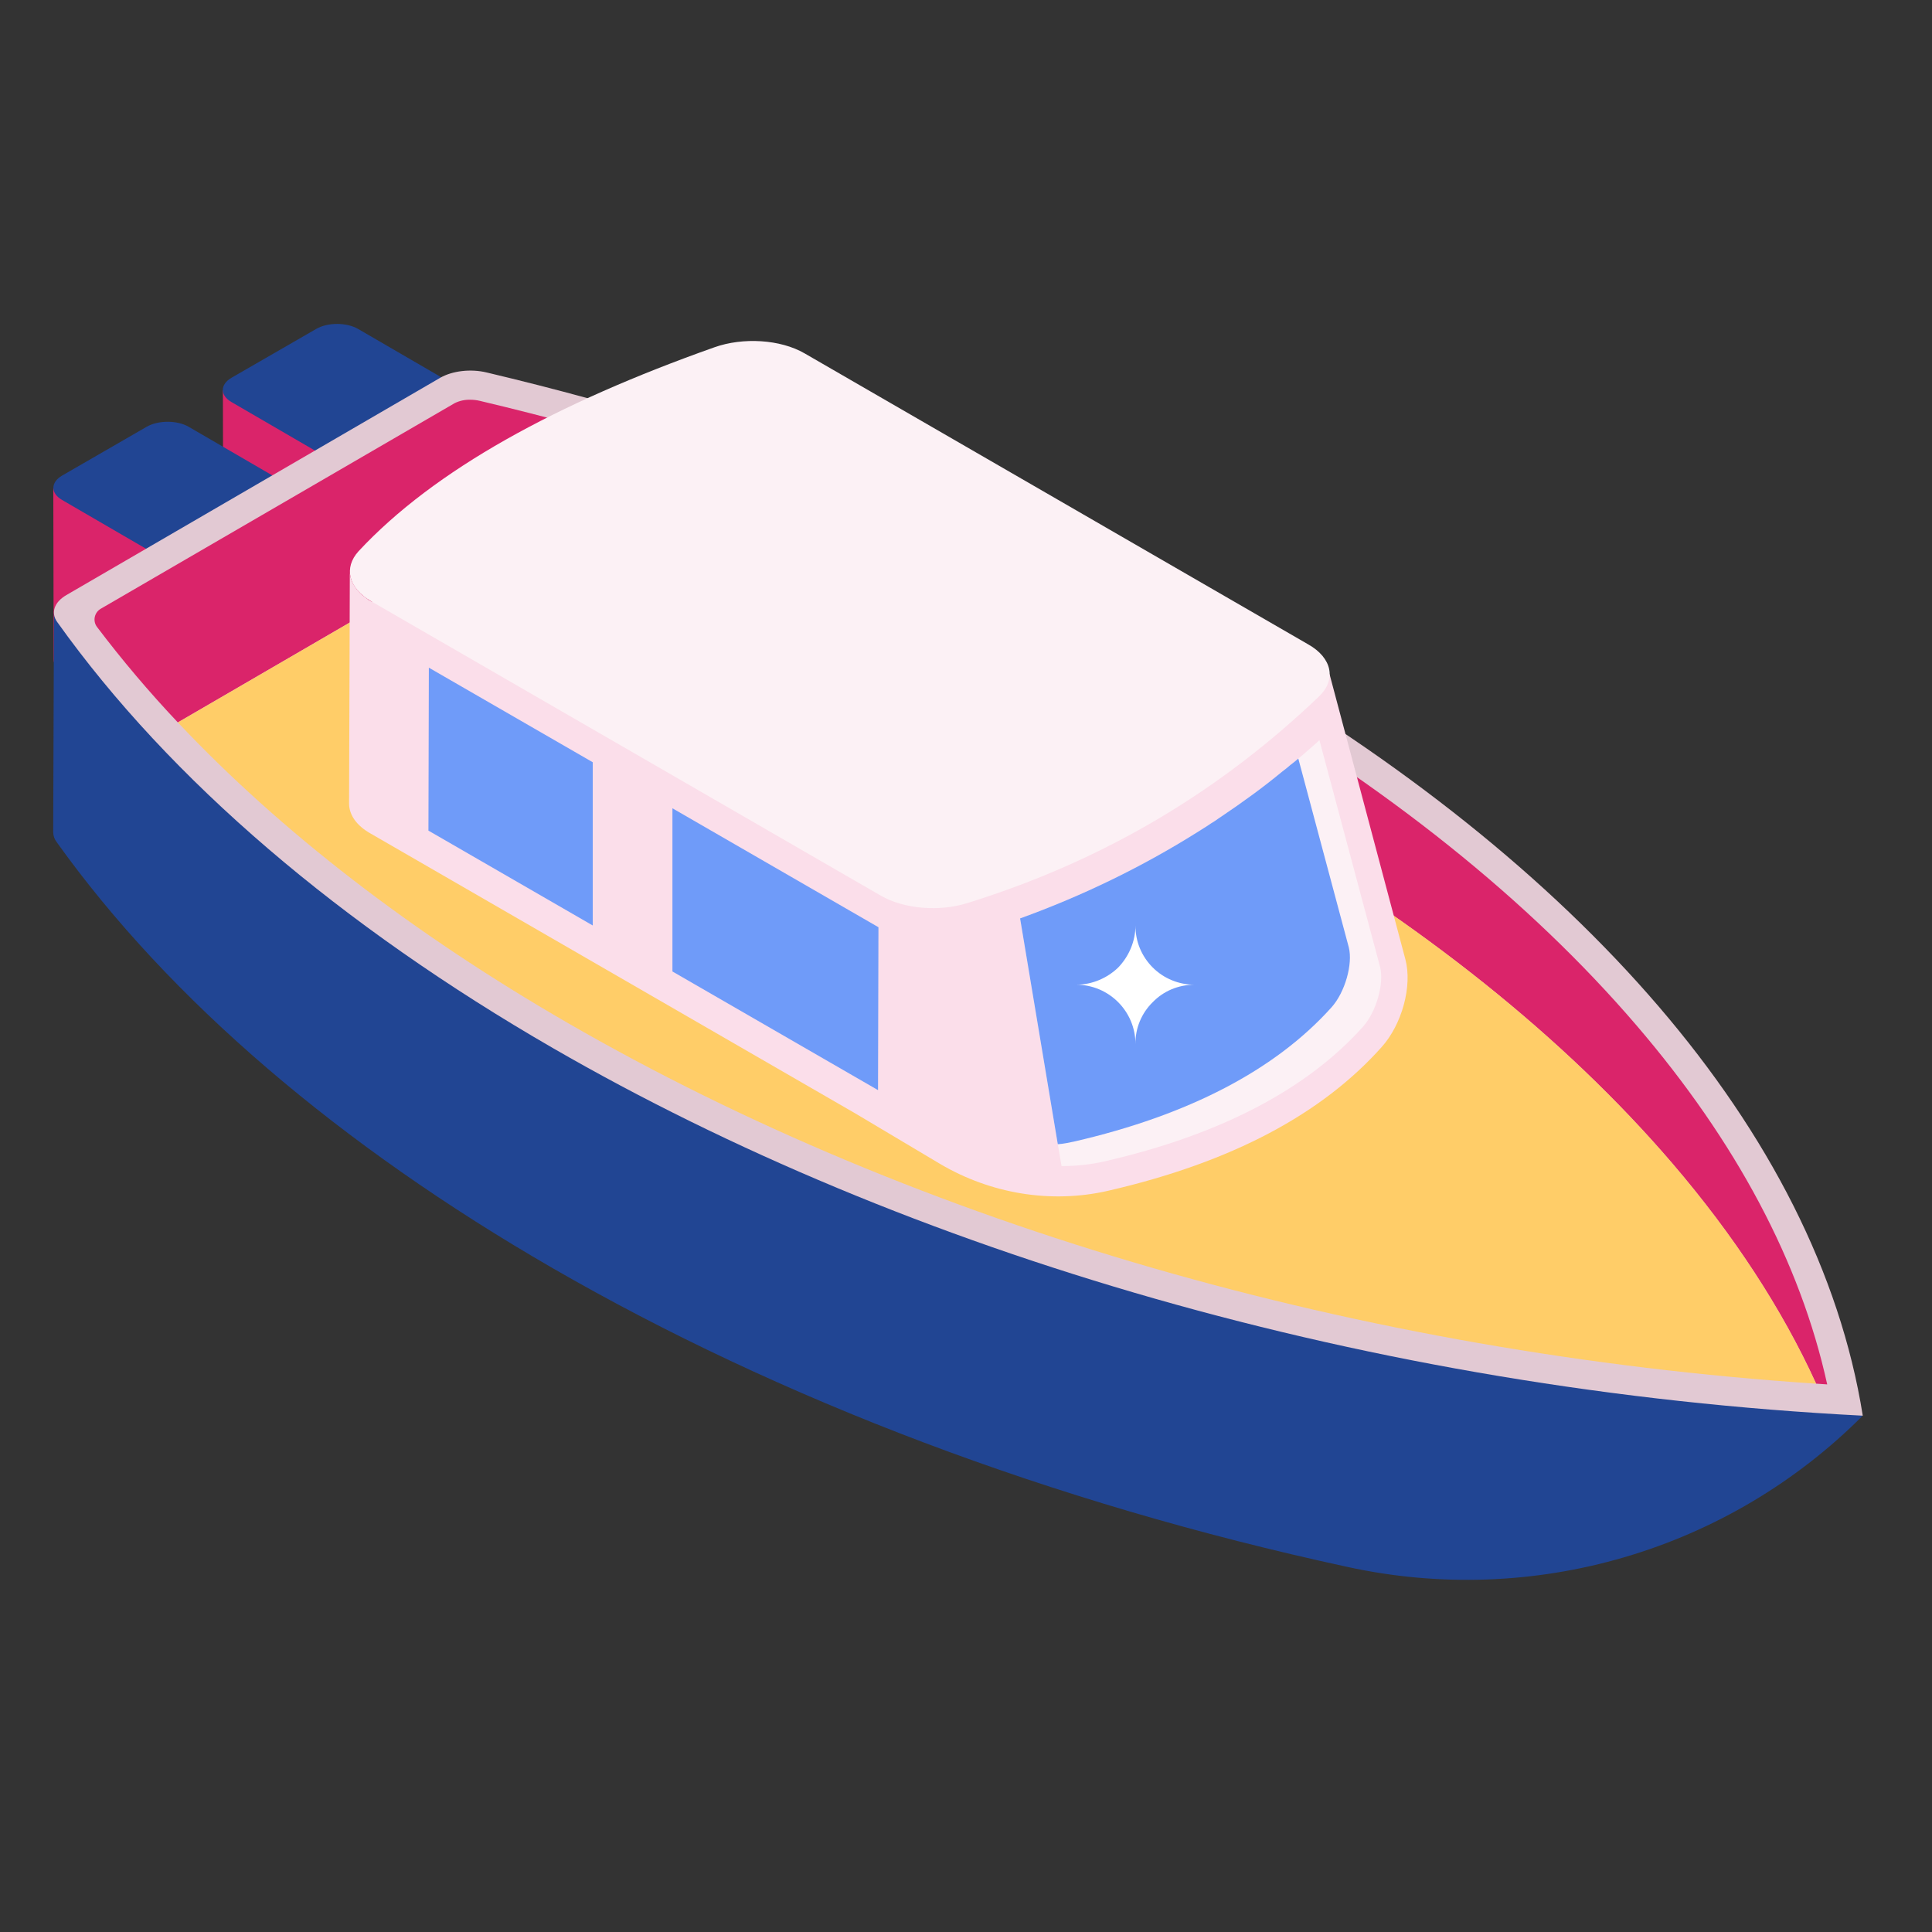 <svg xmlns="http://www.w3.org/2000/svg" width="41" height="41" viewBox="0 0 41 41" fill="none"><rect x="0" y="0" width="41" height="41" fill="#333333" stroke="none"/><g id="Ship"><path id="Vector" d="M7.418 13.635L4.922 12.179C4.802 12.107 4.738 12.019 4.738 11.923L4.73 8.275C4.73 8.371 5.617 8.143 5.745 8.215L7.411 9.987L7.419 13.635L7.418 13.635Z" fill="#DA246A"></path><path id="Vector_2" d="M7.412 9.985L7.423 13.634L10.111 12.082L10.1 8.434L7.412 9.985Z" fill="#B2AFB0"></path><path id="Vector_3" d="M4.914 8.016C4.668 8.159 4.666 8.39 4.912 8.532L7.412 9.985L10.1 8.433L7.6 6.981C7.354 6.839 6.955 6.838 6.709 6.981L4.914 8.016Z" fill="#214593"></path><path id="Vector_4" d="M3.827 15.707L1.323 14.259C1.203 14.187 1.139 14.091 1.139 14.003L1.131 10.355C1.131 10.443 2.546 10.371 2.666 10.443L3.82 12.059L3.827 15.707Z" fill="#DA246A"></path><path id="Vector_5" d="M3.814 12.062L3.825 15.711L6.513 14.159L6.502 10.51L3.814 12.062Z" fill="#B2AFB0"></path><path id="Vector_6" d="M1.319 10.092C1.072 10.235 1.071 10.467 1.316 10.609L3.816 12.062L6.504 10.51L4.004 9.057C3.759 8.915 3.359 8.915 3.112 9.057L1.319 10.092Z" fill="#214593"></path><path id="Vector_7" d="M39.529 30.044C38.122 31.454 36.383 32.487 34.471 33.047C32.56 33.608 30.538 33.678 28.593 33.252C22.305 31.892 16.529 29.684 11.721 26.908C7.233 24.316 3.601 21.228 1.201 17.868C1.155 17.809 1.13 17.735 1.129 17.66L1.145 12.996C1.145 13.068 1.169 13.132 1.217 13.196L39.529 30.044Z" fill="#214593"></path><path id="Vector_8" d="M25.975 13.971C33.459 18.291 38.567 23.989 39.531 30.043C29.075 29.507 19.219 26.564 11.737 22.244C7.247 19.652 3.612 16.564 1.214 13.2C1.074 13.003 1.15 12.779 1.409 12.628L9.339 8.019C9.598 7.869 9.987 7.823 10.326 7.904C16.141 9.283 21.487 11.379 25.975 13.971Z" fill="#E2C9D3"></path><path id="Vector_9" d="M10.736 11.407C10.806 11.407 10.877 11.415 10.94 11.43C16.587 12.768 21.94 14.843 26.42 17.43C30.157 19.587 33.206 22.027 35.484 24.683C36.796 26.215 37.817 27.779 38.54 29.363C38.618 29.369 38.697 29.375 38.776 29.379C38.208 26.793 36.849 24.233 34.728 21.759C32.451 19.103 29.402 16.663 25.665 14.507C21.185 11.92 15.832 9.845 10.184 8.507C10.117 8.491 10.049 8.483 9.981 8.483C9.867 8.48 9.753 8.504 9.65 8.555L2.136 12.92C2.104 12.939 2.077 12.964 2.055 12.994C2.034 13.024 2.019 13.058 2.011 13.095C2.004 13.131 2.004 13.168 2.012 13.204C2.02 13.241 2.036 13.275 2.058 13.304C2.593 14.011 3.166 14.687 3.774 15.331L10.405 11.478C10.508 11.428 10.622 11.403 10.736 11.407Z" fill="#DA246A"></path><path id="Vector_10" d="M12.047 21.708C19.511 26.018 28.883 28.72 38.541 29.364C37.819 27.78 36.797 26.215 35.485 24.683C33.207 22.027 30.159 19.587 26.421 17.43C21.941 14.843 16.588 12.768 10.941 11.43C10.874 11.415 10.806 11.407 10.738 11.407C10.623 11.403 10.51 11.428 10.407 11.478L3.775 15.331C5.947 17.638 8.756 19.808 12.047 21.708Z" fill="#FFCD68"></path><path id="Vector_11" d="M29.32 22.221C28.064 23.629 26.16 24.661 23.52 25.269C22.304 25.549 21.024 25.333 19.952 24.701L18.152 23.629L7.872 17.693C7.568 17.525 7.408 17.293 7.408 17.053L7.424 12.125C7.424 12.245 7.464 12.357 7.544 12.469C7.56 12.493 7.584 12.525 7.608 12.549C7.648 12.597 7.696 12.637 7.752 12.677C7.776 12.693 7.8 12.717 7.824 12.733C7.848 12.741 7.864 12.757 7.88 12.765L28.216 14.309L29.824 20.357C29.976 20.925 29.752 21.741 29.32 22.221Z" fill="#FBDEEA"></path><path id="Vector_12" d="M28.92 21.794C27.728 23.122 25.888 24.082 23.456 24.642C23.152 24.714 22.84 24.746 22.528 24.746L22.448 24.282L21.648 19.49C22.976 19.01 24.24 18.394 25.4 17.666C25.472 17.618 25.544 17.578 25.616 17.53C25.664 17.498 25.72 17.458 25.776 17.426C25.808 17.402 25.848 17.378 25.88 17.354L25.928 17.322C26.368 17.026 26.8 16.714 27.216 16.37C27.272 16.33 27.328 16.282 27.384 16.234C27.44 16.194 27.496 16.146 27.552 16.098C27.584 16.074 27.608 16.05 27.64 16.026C27.688 15.986 27.728 15.946 27.768 15.914C27.848 15.842 27.928 15.778 28 15.706L29.288 20.522C29.376 20.874 29.208 21.474 28.92 21.794Z" fill="#FCF1F5"></path><path id="Vector_13" d="M28.256 21.378C27.064 22.706 25.224 23.666 22.792 24.226C22.68 24.25 22.568 24.274 22.448 24.282L21.648 19.49C22.976 19.01 24.24 18.394 25.4 17.666C25.472 17.618 25.544 17.578 25.616 17.53C25.664 17.498 25.72 17.458 25.776 17.426C25.808 17.402 25.848 17.378 25.88 17.354L25.928 17.322C26.368 17.026 26.8 16.714 27.216 16.37C27.272 16.33 27.328 16.282 27.384 16.234C27.44 16.194 27.496 16.146 27.552 16.098L28.624 20.106C28.712 20.458 28.544 21.058 28.256 21.378Z" fill="#6F9BF9"></path><path id="Vector_14" d="M27.993 14.778C25.961 16.722 23.521 18.234 20.537 19.162C19.937 19.354 19.185 19.29 18.697 19.01L7.881 12.762C7.393 12.482 7.289 12.05 7.609 11.698C9.217 9.97 11.817 8.554 15.161 7.37C15.769 7.154 16.561 7.202 17.073 7.498L27.761 13.674C28.273 13.962 28.361 14.426 27.993 14.778Z" fill="#FCF1F5"></path><path id="Vector_15" d="M12.579 16.176L9.101 14.169L9.092 17.627L12.579 19.64V16.176ZM14.27 17.153V20.616L18.633 23.134L18.642 19.677L14.27 17.153Z" fill="#6F9BF9"></path><path id="Vector_16" d="M25.353 20.897C25.001 20.897 24.689 21.035 24.464 21.266C24.346 21.381 24.252 21.52 24.189 21.672C24.125 21.825 24.094 21.989 24.096 22.154C24.096 21.462 23.533 20.897 22.838 20.897C23.182 20.897 23.502 20.753 23.73 20.532C23.951 20.303 24.096 19.984 24.096 19.64C24.095 19.805 24.126 19.969 24.189 20.122C24.252 20.275 24.345 20.414 24.462 20.531C24.579 20.648 24.718 20.741 24.871 20.803C25.024 20.866 25.188 20.898 25.353 20.897Z" fill="white"></path></g></svg>